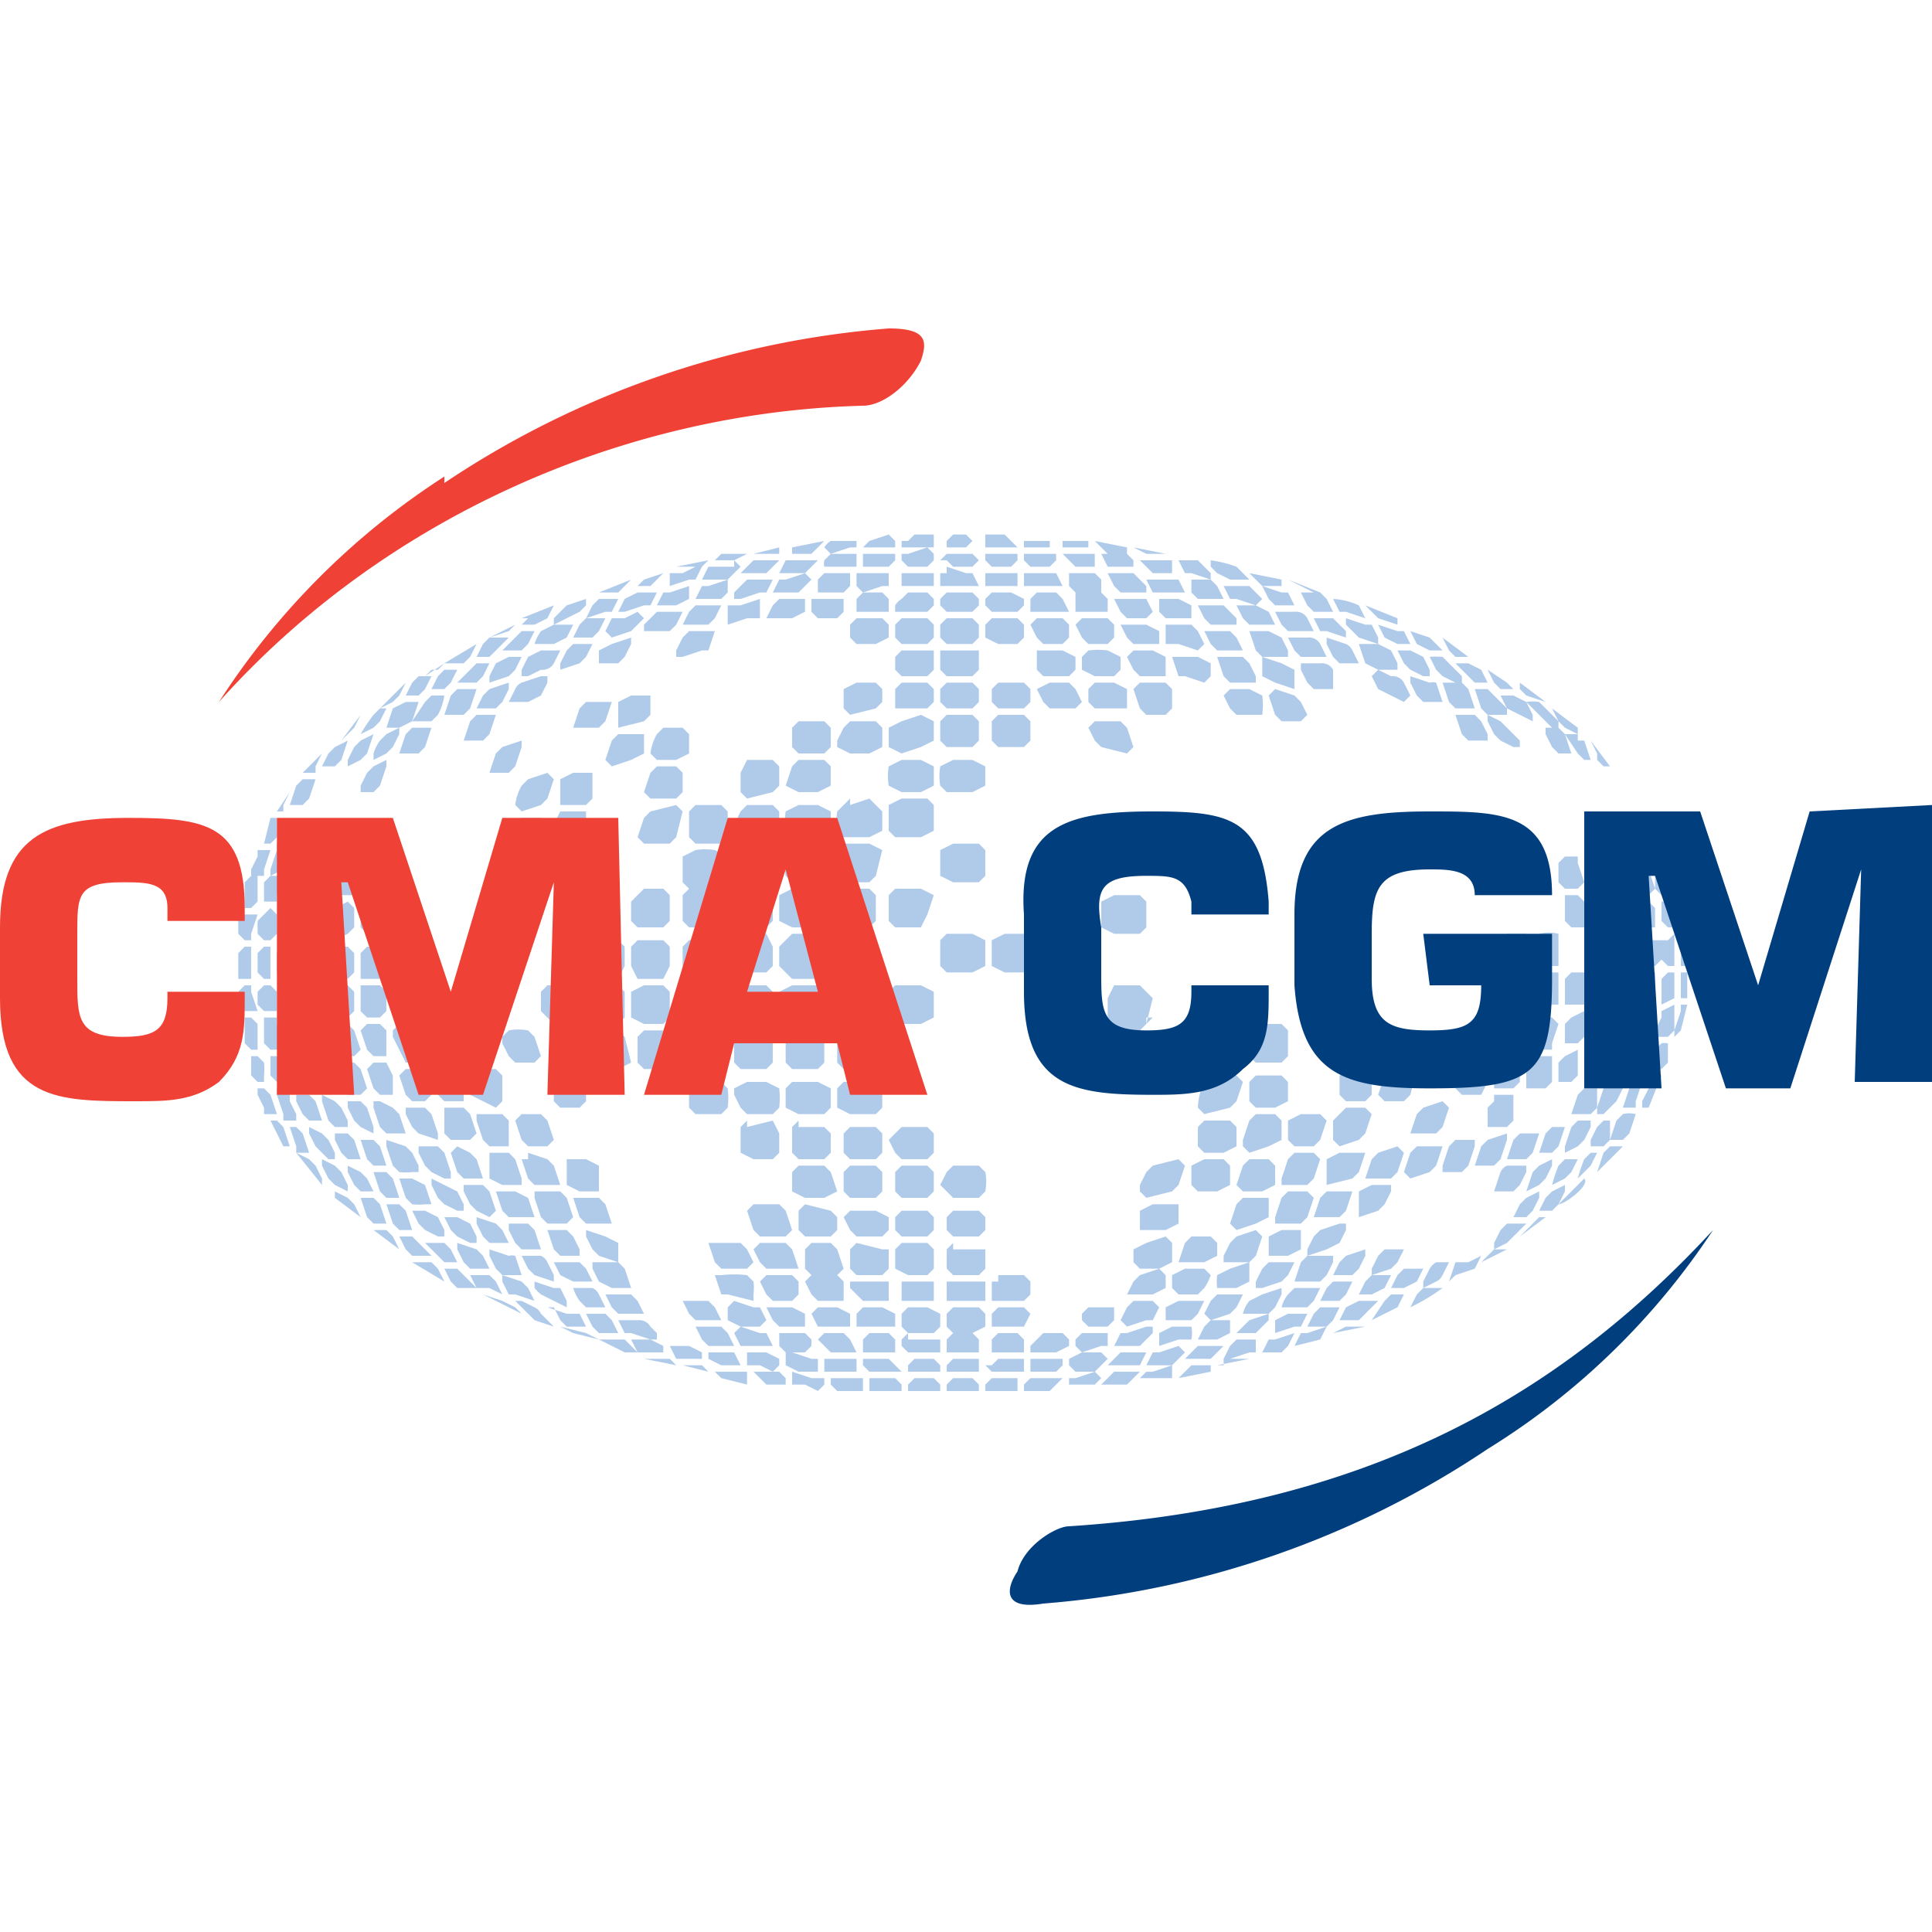 <!-- Generated by Synchron.io | https://synchron.io  -->
<svg xmlns="http://www.w3.org/2000/svg" xml:space="preserve" viewBox="0 0 300 300">
  <path fill="#b0cbea" fill-rule="evenodd" d="M178 144v-4l-1-1h-4l-2 1v4l2 1h4l1-1m0 15 1-4-2-2h-4l-1 2v3l1 2h4l2-2h-1zm-30-76-1 1v1h3l1-1-1-1h-2m-5 0h-1l-1 1h-1v1h5v-2h-2zm10 0v2h5l-1-1-1-1h-3zm-18 1-1 1h5v-1l-1-1-3 1zm24 0v1h4v-1h-5zm-30 0a3 3 0 0 0-1 1l1 1 3-1h1v-1h-4zm36 0v1h4v-1h-5zm-42 1v1h3l1-1 1-1-5 1zm48 0 1 1h3v-1l-5-1 1 1zm-54 1h4v-1l-4 1zm59-1 2 1h3l-5-1zm-28 1h-1l-1 1h1l1 1h3l1-1-1-1h-3zm-7 0h-1v1l1 1h3l1-1v-1l-1-1-3 1zm-29 0-1 1h3l2-1h-4zm42 0h-1v1l1 1h3l1-1v-1h-4zm-19 0h-1v2h4l1-1v-1h-4zm25 0h-1v1l1 1h3l1-1v-1h-4zm-31 0-1 1a2 2 0 0 0 0 1h5v-2h-4zm37 0h-1l1 1 1 1h3v-2h-4zm-43 1h-1l-1 2h4l1-1 1-1h-4zm48-1 1 2h4v-1l-1-1h-4zm12 0 4 1-4-1v1zm-78 2h4l1-1-5 1zm15-1h-3l-1 1-1 1h4l1-1 1-1h-1zm57 0 1 1 1 1h3v-2h-5zm-63 1h-4l-1 2h4l1-1 1-1-1-1zm69-1 1 2h1l3 1v-1l-1-1-1-1h-3zm-75 1-2 1h-2v2l3-1h1l1-2h-1zm80 0 1 1 2 1h3l-1-1-1-1a19 19 0 0 0-4-1zm-41 1h-1v2h6l-1-2h-1l-3-1zm-6 0h-1v2h5v-2h-4zm13 0h-1v2h5v-2h-4zm-20 0h-1v2l1 1 3-1h1v-2h-4zm26 0h-1v2h6l-1-2h-4zm-60 1-1 1s-1 1 0 0h2l1-1 1-1-3 1zm28-1-1 1v2h4l1-1v-2h-4zm39 0h-1v2l1 1h4v-2l-1-1h-3zm28 1 1 1h3v-1l-5-1 1 1zm-73 0h-1l-1 2h4l1-1 1-1-1-1-3 1zm51-1h-1l1 2 1 1h4v-1l-1-1-1-1h-3zm-57 1-1 1-1 1v1h1l3-1h1l1-2h-4zm62 0 1 2h5l-1-2h-5zm-85 2h3l1-1 1-1-5 2zm20-2-3 1h-1l-1 2h4l1-1v-2zm72 0v2l1 1h4l-1-2-1-1h-4zm17 1 2 1h1l-5-2 2 1zm-95 0-3 1h-1l-1 2h3l2-1v-2zm83 0 1 2h1l3 1 1-1-1-1-1-1h-4zm-89 1h-2l-2 1-1 2h1l3-1h1l1-2h-1zm95-1 1 2 1 1h3l-1-2h-1l-3-1zm-49 1-1 1v1l1 1h4l1-1v-1l-1-1h-4zm-6 0-1 1a3 3 0 0 0-1 1v1h5l1-1v-1l-1-1h-3zm13 0-1 1v1l1 1h4l1-1v-1l-2-1h-3zm-20 0-1 1v2h5v-2l-1-1h-3zm27 0-1 1v2h6l-1-2-1-1h-3zm-65 1h-3l-1 1-1 2 3-1h1l1-2zm31 0h-1v2l1 1h3l1-1v-2c1 0 0 0 0 0h-4zm40-1v3h5v-2l-1-1h-4zm35 0 1 2 1 1h3l-1-2-1-1h-3zm-81 1-1 1-1 2h4l2-1v-2h-4zm53 0h-1l1 2 1 1h3l1-1-1-2h-4zm-83 0-3 1-1 1-1 1v1l2-1 2-1 1-1v-1zm24 1h-2v3l3-1h2v-3l-3 1zm65-1v2l1 1h4v-2l-2-1h-3zm27 0 1 2h1l3 1-1-2a11 11 0 0 0-4-1zm-99 1-1 1-1 2h4l1-1 1-2h-4zm78 0 1 2 1 1h4v-1l-1-1-1-1h-4zM82 96l-1 1h2l2-1 1-2-5 2zm23-1h-3l-1 1-1 1v1h4l1-1 1-2h-1zm87-1 1 2 1 1h4l-1-2-2-1h-3zm21 1 1 1 3 1v-1l-5-2 1 1zM99 95l-2 1h-2l-1 2 1 1 3-1 1-1 1-1-1-1zm99 0 1 2 1 1h4l-1-2a2 2 0 0 0-2-1h-3zM94 96h-3l-1 1-1 2h3l1-1 1-2zm110-1v1l1 2h1l3 1v-1l-1-1-1-1h-3zm-57 1-1 1v2l1 1h4l1-1v-2l-1-1h-4zm-7 0-1 1v2l1 1h4l1-1v-2l-1-1h-4zm14 0-1 1v2l2 1h3l1-1v-2l-1-1h-4zm-21 0-1 1v2l1 1h3l2-1v-2l-1-1h-4zm28 0-1 1 1 2 1 1h3l1-1v-2l-1-1h-4zm-85 3 3-1 1-1-4 2zm92-3-1 1 1 2 1 1h3l1-1v-2l-1-1h-4zm-80 1h-2l-2 1a7 7 0 0 0-1 2h3l2-1 1-2h-1zm121-1v1l1 1 1 1 3 1v-1l-1-2h-1l-3-1zm-34 1h-1l1 2 1 1h4v-2l-2-1h-3zm7 0h-1v3h2l3 1 1-1-1-2-1-1h-3zm-99 1h-2l-1 1-2 2h3l1-1 1-2zm24 0-1 1-1 2v1h1l3-1h1l1-3h-4zm107-1 1 2 2 1h2l-1-2h-1l-3-1zm-27 1 1 2 1 1h4l-1-2-1-1h-4zM78 99h-2l-1 1-1 2h2l1-1 2-2h-1c1 0 0 0 0 0zm116-1 1 3 1 1h4v-1l-1-2-2-1h-3zm26 2 2 1h2l-1-1-1-1-3-1 1 2zM98 99l-3 1-2 1v2h3l1-1 1-2v-1zm102 0 1 2 1 1h4l-1-2a2 2 0 0 0-2-1h-3zm-131 4h3l1-1 1-2-5 3zm23-3h-3l-1 1-1 2v1l3-1 1-1 1-2zm114-1v1l1 2 1 1h3l-1-2a2 2 0 0 0-1-1l-3-1zm19 2 1 1h2c1 0 1 0 0 0l-4-3 1 2zm-139 0h-2l-2 1-1 2v1h1l2-1a2 2 0 0 0 2-1l1-2h-1zm61 0h-1v3l1 1h4l1-1v-3h-5zm-7 0-1 1v2l1 1h4l1-1v-3h-5zm71-1 1 3 2 1h3v-1l-1-2-2-1h-3zm-49 1h-1v3l1 1h4l1-1v-2l-2-1h-3zm7 0-1 1v2l2 1h3l1-1v-2l-2-1a12 12 0 0 0-3 0zm-88 1h-2l-2 1-1 2v1l3-1 1-1 1-2zm95-1-1 1 1 2 1 1h4v-3l-2-1h-3zm41 0 1 2 1 1 2 1h1v-1l-1-2-2-1h-2zm-34 1h-1l1 3h1l3 1 1-1v-2l-2-1h-3zm-117 3 1-1h1l1-1-3 2zm10-2h-2l-1 1-2 2h3l1-1 1-2zm114-1h-1l1 3 1 1h4v-1l-1-2-1-1h-3zm32 0 1 2 1 1 2 1h1v-1l-2-2-1-1a11 11 0 0 0-2 0zm-26 1v2l2 1 3 1v-3l-2-1-3-1v1zm-125 1h-2l-1 1-1 2h2l1-1 1-2zm155-1 2 2 1 1h2l-1-2-2-1h-2zm-24 0v1l1 2 1 1h3v-3a2 2 0 0 0-2-1h-3zm-135 2h-2l-1 1-1 2h-1 3l1-1 1-2zm165 1 1 1h2l-1-1-3-2 1 2zm-148-1-3 1a2 2 0 0 0-1 1l-1 2h3l2-1 1-2v-1h-1zm129 0 1 2 2 1 2 1 1-1-1-2a2 2 0 0 0-2-1l-2-1-1 1zm-134 1-3 1-1 1-1 2h3l1-1 1-2v-1zm68 0-1 1v2l1 1h4l1-1v-2l-1-1h-4zm-7 0-1 1v3h5l1-1v-2l-1-1h-4zm-81 4 2-1 1-1 1-2-4 4zm96-4-1 1v2l1 1h4l1-1v-2l-1-1h-4zm64-1v1l1 2 1 1h3l-1-3a2 2 0 0 0-1 0l-3-1zm-86 1-2 1v3l1 1 4-1 1-1v-2l-1-1h-3zm30 0-2 1 1 2 1 1h4l1-1-1-2-1-1h-3zm7 0-1 1v2l1 1h5v-3l-2-1h-3zm-96 1h-3l-1 1-1 3h3l1-1 1-3zm103-1-1 1 1 3 1 1h3l1-1v-3l-1-1h-4zm47 0 1 3 1 1h3l-1-3-1-1h-3zm12 1 1 1 3 1-4-3v1zm-45 0-1 1 1 2 1 1h4a11 11 0 0 0 0-3l-2-1h-3zm-122 1h-2l-1 1-2 3h3l1-1a9 9 0 0 0 1-3zm160-1 1 3 1 1h3v-1l-2-2-1-1h-2zm-131 1-2 1v4l4-1 1-1v-3h-3zm100-1-1 1 1 3 1 1h3l1-1-1-2-1-1-3-1zm-107 2-1 1-1 3h4l1-1 1-3h-4zm-26 0h-2l-2 1-1 3h2l2-1 1-3zm168-1 1 2 2 1 2 1v-1l-1-2-2-1h-2zm-173 2h-1l-1 1a24 24 0 0 0-2 3l2-1 1-1 1-2zm177-1 2 2 1 1 1 1h1v-1l-2-2-1-1a6 6 0 0 0-2 0zm-163 2-1 1-1 3h3l1-1 1-3h-3zm-21 4 1-1 1-1 1-2-3 4zm188-5 1 2 1 1 2 1v-1l-4-3c-1 0 0 0 0 0zm-15 1 1 3 1 1h3v-1l-1-2-1-1h-3zm-79 0-1 1v3l1 1h4l1-1v-3l-1-1h-4zm-7 1-2 1v3l2 1 3-1 2-1v-3l-2-1-3 1zm15-1-1 1v3l1 1h4l1-1v-3l-1-1h-4zm-23 1-1 1-1 2v1l2 1h3l2-1v-3l-1-1h-4zm-8 0-1 1v3l1 1h4l1-1v-3l-1-1h-4zm46 0-1 1 1 2 1 1 4 1 1-1-1-3-1-1h-4zm-104 1h-2l-1 1-1 3h3l1-1 1-3h-1zm165-1 1 2 1 1 2 1h1v-1l-2-2-1-1-2-1v1zm-128 1-1 1a8 8 0 0 0-1 3l1 1h3l2-1v-3l-1-1h-3zm-41 0-2 1-1 1a7 7 0 0 0-1 2v1l2-1 1-1 1-2v-1zm34 1-1 1-1 3 1 1 3-1 2-1v-3h-4zm-38 0-2 1-1 1-1 2v1l2-1 1-1 1-3zm182-1v1l1 2 1 1h2l-1-3-1-1h-2zm-186 2-2 1-1 1-1 2h2l1-1 1-3zm189-1 2 3 1 1h1l-1-3h-1v-1h-2zm-165 2-1 1-1 3h3l1-1 1-3v-1l-3 1zm-31 4h2v-1l1-2-3 3zm201-3v1l1 1h1l-3-4 1 2zm-100 1-2 1a9 9 0 0 0 0 3l1 1h4l2-1v-3l-2-1h-3zm-8 0-2 1a9 9 0 0 0 0 3l2 1h3l2-1v-3l-2-1h-3zm-82 1-1 1-1 2v1h2l1-1 1-3v-1l-2 1zm66-1-1 1-1 3 2 1h3l2-1v-3l-1-1h-4zm-8 0-1 2v3l1 1 4-1 1-1v-3l-1-1h-3zm-14 1-1 1-1 3 1 1h4l1-1v-3l-1-1h-3zm-13 1-2 1v4h4l1-1v-4h-3zm-7 1-1 1a8 8 0 0 0-1 3l1 1 3-1 1-1 1-3-1-1-3 1zm-35 0-1 1-1 3h2l1-1 1-3h-2zm-4 5h1v-1l1-2-2 3zm97-2-2 1v4l1 1h4l2-1v-4l-1-1h-4zm-8 0-2 2a10 10 0 0 0 0 3l1 1h4l2-1v-3l-2-2-3 1zm-8 1-2 1a10 10 0 0 0 0 3l1 1h4l2-1v-3l-2-1h-3zm-8 0-1 1a9 9 0 0 0-1 3l2 2 3-1 2-1v-3l-1-1h-4zm-8 0-1 1v4l1 1h4l1-2v-3l-1-1h-4zm-7 1-1 1-1 3 1 1h4l1-1 1-4-1-1-4 1zm-58 1h-1l-1 4h1l1-1v-3zm44-1-1 2v3l1 1h3l1-2v-4h-4zm-6 1-1 1-1 3 1 1h3l1-1 1-3-1-1h-3zm-30 3-1 1-1 3v1h2l1-1 1-3v-1h-2zm-8 1v1l-1 3v1l2-1 1-1v-3h-2zm210-1v3l1 1h2v-1l-1-2-1-1h-1zm-213 2v1l-1 2v1h2v-1l1-3h-2zm216-2v1l1 2v1l2 1v-1l-3-4zm-108 1-2 1v4l2 1h4l1-1v-4l-1-1h-4zm-17 0-1 2v3l1 1h4l1-1 1-4-2-1h-4zm-8 1-1 1a8 8 0 0 0 0 3l1 1h4l1-1v-3l-1-2h-4v1zm-8 0-1 1v3l1 1h4l1-1v-3l-1-1h-4zm-7 0-2 1v4l1 1h4l1-2 1-3-2-1a9 9 0 0 0-3 0zm151 1v1l1 1-1-2zm-206 2-1 1v3h3v-1l1-3-1-1-2 1zm190-2-1 1v3l1 1h2l1-1-1-3v-1h-3zm-194 2-1 1v4a4 4 0 0 0 2 0l1-1v-4h-2zm-4 1v1l-1 2v1h2l1-1v-4h-2zm206-2h-1l1 3v1h2v-3l-1-1h-2zm-209 2-1 1v3h2v-1l1-3h-2zm212-2v4l1 1h1l1-1-1-3v-1h-2zm-215 2-1 1v4h1l1-1v-4h-1zm218-1v3l1 1h1v-3l-1-1h-1zm3 0v3l1 1-1-4zm-121 3-1 1v4l1 1h4l1-2 1-3-2-1h-4zm-8 0-1 1v4l1 1h4l1-1v-4l-1-1h-4zm-8 0-2 1v4l2 1h4l1-1v-4l-1-1h-4zm-8 0-1 1-1 4 2 1h4l1-1v-4l-1-1h-4zm-8 0-1 1v4l1 1h4l1-1v-4l-1-1h-4zm-7 0-2 2v3l1 1h4l1-1v-4l-1-1h-3v1zm-43 2-1 1v3l1 1h2l1-1v-3l-1-1h-2zm-5 0v2l-1 2 1 2 2-1 1-1v-3l-1-1-2 1zm191-1v4l1 1h2v-4l-1-1h-2zm-195 2-1 1v3l1 1h2v-5h-2zm199-2v4l1 1h2v-4l-1-1h-2zm-203 2v1l-1 3 1 1h2v-5h-2zm207-1v3l1 1h1l1-1v-2l-1-1h-2zm-210 2-1 1v2l1 1h1l1-1v-3l-1-1-1 1zm214-2v4h2v-3l-1-1h-1zm-217 2-1 1v2l1 1h1v-1l1-3h-2zm220-2v3l1 1h1v-3l-1-1h-1zm3 0v5h1v-1l-1-4zm-114 5-1 1v4l1 1h4l2-1v-4l-2-1h-4zm9 0-2 1v4l2 1h4l1-1v-4l-1-1h-4zm-25 0-1 2v3l1 1h4l1-1v-4l-1-1h-4zm-8 0-2 2v3l2 2h4l1-2v-3l-1-2h-4zm-8 1-2 1v3l2 1h4l1-1v-3l-1-2h-4zm-8 0-1 1v3l1 2h4l1-2v-3l-1-2-4 1zm-8 0-1 1v3l1 2h4l1-2v-3l-1-1h-4zm-7 0-1 1v3l1 2h4l1-2v-3l-1-1a10 10 0 0 0-4 0zm142-1-1 1v3l1 1h3v-5h-3zm-177 2-1 1v4h3v-5h-3zm182-2-1 1a16 16 0 0 0 1 3v1h3v-5a6 6 0 0 0-3 0zm-187 2-1 1v3l1 1h2l1-1v-3l-1-1h-2zm-4 0-1 1v3l1 1h2v-5h-2zm200-2v5a4 4 0 0 0 2 0l1-1v-3l-1-1h-2zm-204 2-1 1v3l1 1h2v-5h-2zm208-2v5h2v-5h-2zm-211 2-1 1v3l1 1h1v-5h-1zm215-2-1 1v3l1 1h1l1-1v-3h-3v-1zm-218 2-1 1v4h2v-5h-1zm221-1h-1v3l1 1h1v-5l-1 1zm2 0v4h1v-4h-1zm0 5v4h1v-4h-1zm-2 0-1 1v4l2-1v-4h-1zm-221 2-1 1v2l1 1h2l-1-3v-1h-2zm218-2-1 1v4h2v-5h-1zm-215 2-1 1v2l1 1h2v-3l-1-1h-1zm211-2-1 1v3l1 1h2v-5h-2zm-208 2v5h2v-5h-2zm204-2v1l-1 3 1 1h2v-1l1-3-1-1h-2zm-200 2-1 1v3l1 1a3 3 0 0 0 2 0v-5h-2zm196-2-1 1v4h3v-5h-2zm-192 2-1 1v1l1 2v1h2l1-1v-3l-1-1h-2zm187-1-1 1v3l1 1 2-1h1v-5h-3v1zm-183 1v4l1 1h2l1-1v-3l-1-1h-3zm178-1-1 1v3l1 1h2l1-1v-4h-3zm-172 1-1 1v3l1 1h2l1-1v-3l-1-1h-2zm23 0-1 1v3l2 2h3l1-1v-4l-1-1h-4zm7 0-1 1a10 10 0 0 0 0 3l2 2h3l1-1v-4l-1-1h-4zm8 0-2 1v4l2 1h3l1-1v-4l-1-1h-4zm7 0-1 1v4l1 1h4l1-1v-4l-1-1h-4zm8 0-2 1 1 4 1 1h4l1-1v-4l-1-1h-4zm8 0-2 1 1 4 1 1h4l1-1v-4l-1-1h-4zm41 0-1 1v3l1 2h4l1-2v-3l-1-2-4 1zm-33 0-1 1v4l1 1h4l1-1v-4l-1-1h-4zm8 0-1 1v4l1 1h4l2-1v-4l-2-1h-4zm122 3v1l-1 3v1l1-1 1-4h-1zm-3 1v1l-1 2v1h2l1-1v-4l-2 1zm-220 1v4l1 1h1v-4l-1-1h-1zm217-1v1l-1 3h2l1-1v-3h-2zm-214 2v3l1 1h1l1-1-1-3v-1h-2zm211-2-1 1v4l2-1 1-3-1-1h-1zm-208 2v3l1 1h2v-3l-1-1h-2zm204-2-1 1v4h2l1-1v-4a4 4 0 0 0-2 0zm-200 2v4l1 1h2v-4l-1-1h-2zm196-1-1 1v3h2l1-1v-4l-2 1zm-192 1v4l1 1h2l1-1-1-3-1-1h-2zm187-1-1 1v4h3v-1l1-3-1-1a6 6 0 0 0-2 0zm-182 1-1 1 1 3 1 1h2v-4l-1-1h-2zm177-1-1 1v4h3l1-1v-3l-1-1h-2zm-172 1-1 1v1l1 2 1 2h2l1-1-1-3-1-1-2-1zm167-1-1 1-1 4 1 1 3-1 1-1v-3l-1-1h-2zm-162 2v4l1 1h3v-4l-1-1h-3zm12 0-1 1v1l1 2 1 1h3l1-1-1-3-1-1a8 8 0 0 0-3 0zm14 0-1 1v4l1 1h3l2-1-1-4-1-1h-3zm103-1-2 2v3l1 1h4l1-1v-4l-1-1h-3zm-96 1-1 1v4l1 1h4l1-1v-4l-2-1h-3zm7 0-1 1v4l2 1h3l2-1-1-4-1-1h-4zm8 0-1 1v4l1 1h4l1-1v-4l-1-1a16 16 0 0 0-4 0zm8 0-1 1v4l1 1h4l1-1v-3l-1-2h-4zm8 0-1 1v4l1 1h4l2-1v-3l-2-2h-4zm127 2-1 1v3h1l1-1v-3a3 3 0 0 0-1 0zm-219 2v3l1 1h1v-1a11 11 0 0 0 0-2l-1-1h-1zm216-2-1 1-1 3 1 1h1l1-1v-4l-1 1zm-213 2v3l1 1 1 1 1-1-1-3-1-1h-1zm209-1-1 1v3h2l1-1v-3h-2zm-206 1v1l1 3v1h2v-3l-1-1-2-1zm202-1-1 1v4h2l1-1v-4h-2zm-198 2v3l1 1h2v-3l-1-1h-2zm194-1-1 1v3h2l1-1v-4l-2 1zm-190 1v4l1 1h2l1-1-1-3-1-1h-2zm185-1-1 1v4h3l1-1v-4h-3zm-180 1-1 1 1 3 1 1h2v-3l-1-2h-2zm175-1-1 1v4h3l1-1v-4h-3zm-170 2-1 1 1 3 1 1h2l1-1-1-3-1-1h-2zm165-1-1 1-1 3 1 1h3l1-2v-2l-1-1h-2zm-160 1-1 1 1 3 1 1h3v-4l-1-1h-3zm6 0-1 1v3l2 1 2 1 1-1v-4l-1-1h-3zm142 0-1 1-1 3 1 1h3l1-1 1-4-1-1-3 1zm-6 0-2 1v3l1 1h3l1-1v-4h-4zm-124 1v4l1 1h3l1-1v-3l-1-1a9 9 0 0 0-4 0zm109 0-1 1v3l1 1h3l2-1v-3l-1-1h-4zm-7 0-1 1a10 10 0 0 0-1 4l1 1 4-1 1-1 1-3-1-1h-4zm-80 0-1 2v3l1 1h4l1-1a13 13 0 0 0 0-3l-2-2h-3zm8 1-2 1v1l1 2 1 1h4l1-1a13 13 0 0 0 0-3l-2-1h-4zm7 0-1 1v3l2 1h4l1-1v-3l-2-1h-4zm8 0-1 1v3l2 1h4l1-1v-3l-2-1h-4zm126-1-1 2-1 2v1h1l2-5a2 2 0 0 0-1 0zm-217 2v1l1 2v1h2l-1-3-1-1h-1zm214-1-1 1-1 3h2v-1l1-3h-2zm-211 1v1l1 3v1h2v-1l-1-2v-1l-2-1zm207-1-1 1-1 3v1h1l1-1 1-1 1-2v-1h-2zm-204 2v1l1 2 1 1h2l-1-3-1-1h-2zm200-1-1 1-1 3h3l1-1v-3h-2zm-196 1v1l1 3 1 1h2v-1l-1-2-1-1-2-1zm4 1v1l1 2 1 1 2 1v-1l-1-3-1-1h-2zm5 0h-1v1l1 3 1 1h3l-1-3-1-1-2-1zm173 0-1 1v3h3l1-1v-4h-3v1zm-168 1h-1v1l1 2 1 1 3 1v-1l-1-3-1-1h-2zm5 0v4l1 1h3l1-1-1-3-1-1h-3zm152 0-1 1-1 3h4l1-1 1-3-1-1-3 1zm-146 1h-1v1l1 3 1 1h3v-4l-1-1h-3zm6 0-1 1 1 3 1 1h3l1-1-1-3-1-1h-3zm128-1-2 2v3l1 1 3-1 1-1 1-3-1-1h-3zm-7 1-2 1v3l1 1h3l1-1 1-3-1-1h-3zm53-1-1 2-1 2 2-4zm-211 6h1l-1-3-1-1h-1l2 4zm151-5-1 1-1 3v1l1 1 3-1 2-1v-3l-1-1h-3zm57 0-1 1-1 3h2l1-1 1-3a4 4 0 0 0-2 0zm-65 1-1 1v3l1 1h3l2-1v-3l-1-1h-4zm-142 1 1 3v1h2l-1-3-1-1h-1zm71-1-1 1v4l2 1h3l1-1v-3l-1-2-4 1v-1zm8 0-1 1v4l1 1h4l1-1v-3l-1-1h-4v-1zm125 0-1 1-1 2v1h2l1-1v-3h-1zm-117 1-1 1v3l1 1h4l1-1v-3l-1-1h-4zm8 0-1 1-1 1 1 2 1 1h4l1-1v-3l-1-1h-4zm-92 0v1l1 2 1 1 1 1h1v-1l-1-2-1-1-2-1zm197-1-1 1-1 3v1l2-1 1-1 1-2v-1h-2zm-193 2v1l1 2 1 1h2l-1-3-1-1h-2zm189-1-1 1-1 3h2l1-1 1-3h-2zm-185 2 1 3 1 1h2l-1-3-1-1h-2zm180-1-1 1-1 3h3l1-1 1-3h-3zm-175 1h-1v1l1 3 1 1a9 9 0 0 0 2 0h1v-1l-1-2-1-1-3-1zm170 0-1 1-1 3h3l1-1 1-3v-1l-3 1zm-166 1v1l1 2 1 1 2 1h1v-1l-1-3-1-1h-3zm161-1-1 1-1 3v1h3l1-1 1-3v-1h-3zm-155 1-1 1 1 3 1 1h3l-1-3-1-1-2-1zm149 0-1 1-1 3 1 1 3-1 1-1 1-3h-4zm-144 1v4l2 1h3v-1l-1-3-1-1h-3zm138 0-1 1-1 3h4l1-1 1-3-1-1-3 1zm36-1-1 1-1 3 4-4h-2zm-168 1v1h-1l1 3 1 1h4l-1-3-1-1-3-1zm-32 5v-1l-1-2-1-1-2-1 4 5zm158-5-2 1v4l4-1 1-1 1-3h-4zm-120 1v4l2 1h3v-4l-2-1h-3zm159-1-1 1a23 23 0 0 0-1 3l1-1 1-1 1-2h-1zm-46 0-1 1-1 3v1h4l1-1 1-3-1-1h-3zm-151 1v1l1 2 1 1 2 1v-1l-1-2-1-1-2-1zm144 0-1 1-1 3 1 1h3l2-1v-3l-1-1h-3zm49 0-1 1a23 23 0 0 0-1 3l2-1 1-1 1-2h-2zm-56 0-2 1v3l1 1h3l2-1v-3l-1-1h-3zm-133 1v1l1 2 1 1h2l-1-2-1-1-2-1zm125 0-1 1-1 2v1l1 1 4-1 1-1 1-3-1-1-4 1zm-55 0-1 1v3l2 1h3l2-1-1-3-1-1h-4zm115 0-1 1-1 3 2-1 1-1 1-2v-1l-2 1zm-107 0-1 1v3l1 1h4l1-1v-3l-1-1h-4zm8 0-1 1v3l1 1h4l1-1v-3l-1-1h-4zm-82 1 1 3 1 1h2l-1-3-1-1h-3zm90-1-1 1-1 2 1 1 1 1h4l1-1a8 8 0 0 0 0-3l-1-1h-4zm86 0a2 2 0 0 0-1 1l-1 3h3l1-1 1-2v-1h-3zm-172 2 1 3 1 1a9 9 0 0 0 2 0h1l-1-3-2-1h-2zm5 0v1l1 2 1 1 2 1h1v-1l-1-2-2-1-2-1zm5 1v1l1 2 1 1 2 1 1-1-1-3-1-1h-3zm6 1h-1l1 3 1 1h4l-1-3-2-1h-2zm167-1-1 1-2 2c1 0 5-3 4-4l-1 1zm-193 1v1l4 3-1-2-1-1-2-1zm161-1-2 1v4l3-1 1-1 1-2v-1h-3zm-129 1h-1v1l1 3 1 1h3l1-1-1-3-1-1h-3zm122 0-1 1-1 3h4l1-1 1-3h-4zm37-1-2 1-1 1-1 2h2l1-1 1-2v-1zm-153 2h-1l1 3 1 1h4l-1-3-1-1h-3zm-34 0 1 3 1 1h2l-1-3-1-1h-2zm144-1-1 1-1 3v1h4l1-1 1-3-1-1h-3zm39 0-2 1-1 1-1 2h2l1-1 1-2v-1zm-46 1-1 1-1 3 1 1 3-1 2-1v-3h-4zm-133 1 1 3 1 1h2l-1-3-1-1h-2zm119 0-2 1v3h4l2-1v-3h-4zm-62 0-1 1 1 3 1 1h4l1-1-1-3-1-1h-4zm-53 1 1 2 1 1 2 1h1v-1l-1-2-2-1h-2zm61-1-1 1v3l1 1h4l1-1v-2l-1-1-4-1zm7 1-1 1 1 2 1 1h4l1-1v-2l-2-1h-4zm8 0-1 1v2l1 1h4l1-1v-2l-1-1h-4zm8 0-1 1v2l1 1h4l1-1v-2l-1-1h-4zm-79 1 1 2 1 1 2 1h1v-1l-1-2-2-1h-2zm5 0v1l1 2 1 1h3l-1-2-1-1-3-1zm5 1v1l1 2 1 1h3l-1-3-1-1h-3zm161-1h-1l-1 1-2 2 4-3zm-182 2 4 3-1-2-1-1h-2zm27 0 1 3 1 1h3v-1l-1-2-1-1h-3zm151-1h-2l-1 1-1 2v1l2-1 1-1 2-2h-1zm-31 1-1 1-1 2v1l3-1 2-1 1-2v-1h-1l-3 1zm-114 0v1l1 2 1 1 3 1v-3l-2-1-3-1zm-29 1 1 2 1 1h3l-2-2-1-1h-2zm137-1-2 1v3h3l2-1v-3h-3zm-7 1-1 1-1 2v1h4l1-1 1-3-1-1-3 1zm-126 1 2 2 1 1h2l-1-2-1-1h-3zm119-1-1 1-1 3h4l2-1v-2l-1-1h-3zm-74 1h-1l1 3 1 1h4l1-1-1-2-1-1h-4zm67 0-2 1v2l1 1h3l2-1v-3l-1-1-3 1zm-107 0v1l1 2 1 1h3l-1-2-1-1-3-1zm47 0-1 1 1 2 1 1h5l-1-3-1-1h-4zm8 0-1 1v3l1 1h4l1-1-1-3-1-1h-3zm7 0-1 1v3l1 1h4l1-1v-3h-1l-4-1zm7 0-1 1v3l2 1h3l1-1v-3l-1-1h-4zm8 0-1 1v3l1 1h4l1-1v-3h-5v-1zm-72 1v1l1 2 1 1h3l-1-3a2 2 0 0 0-1 0l-3-1zm142 0h-3l-1 1-1 2v1l3-1 1-1 1-2zm-137 1 1 2 1 1 3 1v-1l-1-2a2 2 0 0 0-1-1h-3zm151-1-2 2 4-2h-2zm-23 1-1 1-1 2h3l1-1 1-2v-1l-3 1zm-145 1 5 3-1-2-1-1h-3zm22 0 1 2 2 1h3l-1-2-1-1h-4zm117-1-1 1-1 3h4l1-1 1-2v-1h-4zm27 0-2 1h-2l-1 3 1-1 3-1 1-2zm-138 1v1l1 2 2 1h3l-1-3-1-1h-4zm-23 1 1 2 1 1h3l-2-2-1-1h-2zm128-1-1 1-1 2v1h1l3-1 1-1 1-2h-4zm28 0h-2a3 3 0 0 0-1 1l-1 2v1l2-1a2 2 0 0 0 1-1l1-2zm-34 1-2 1a8 8 0 0 0 0 2h3l2-1v-3l-3 1zm-118 1 1 2h2l2 1-1-2-1-1h-3zm111-1-2 1v2l1 1h3l1-1a8 8 0 0 0 1-2l-1-1h-3zm-72 1h-1l1 3h1l4 1v-1a8 8 0 0 0 0-2l-1-1a18 18 0 0 0-4 0zm108-1h-2l-1 1-1 2h2l2-1 1-2h-1zm-43 1-1 1-1 2h4l2-1v-2l-1-1-3 1zm-99 0v1l1 2h1l3 1-1-2-1-1-3-1zm41 0-1 1 1 2 1 1h3l1-1v-2l-1-1h-4zm7 0-1 1 1 2 1 1h4v-3l-1-1h-4zm7 1h-1v1l1 1 1 1h4v-3h-5zm82-1h-2l-1 1-1 2h-1 3l2-1 1-2h-1zm-60 1h-1v3h5l1-1v-2l-1-1h-4v1zm-14 0h-1v3h5v-3h-4zm7 0h-1v3h6v-3h-5zm-65 0v1a7 7 0 0 0 1 1l2 1 2 1v-1l-1-2h-1l-3-1zm127 0h-3l-1 1-1 2h3l1-1 1-2zm-121 1a7 7 0 0 0 1 2l1 1h3l-1-2a2 2 0 0 0-1-1h-3zm115 0h-3l-1 1a5 5 0 0 0-1 2s0 0 1 0h3l1-1 1-2h-1zm-110 1 1 2 1 1h4l-1-2-1-1h-4zm127-1-1 1-1 2a31 31 0 0 0 5-3h-3zm-25 1-2 1a5 5 0 0 0-1 2h4l1-1 1-2v-1l-3 1zm-121 0 6 3-1-1-2-1-3-1zm114 0-1 1-1 2 1 1 3-1 1-1 1-2h-4zm29 0h-2l-1 1-2 3 4-2 1-2zm-112 1 1 2 1 1h4l-1-2-1-1h-4zm-26 0 2 2 1 1 3 1-2-2a2 2 0 0 0-1-1l-2-1h-1zm103 0-2 1v2h4l1-1 1-2h-4zm-69 0-1 1v2l2 1h3l1-1-1-2h-1l-3-1zm99 0h-2l-2 1-1 2h3l1-1 2-2h-1zm-37 0-1 1-1 2 1 1 3-1h1l1-2-1-1h-3zm-56 1h-1l1 2 1 1h4v-2l-2-1h-3zm-34 0 1 2 1 1h3l-1-2h-2l-3-1zm83 0-1 1v1l1 1h3l1-1v-2h-4zm-42 0-1 1 1 2h5v-2l-2-1h-3zm7 0-1 1v2h6v-2l-2-1h-3zm21 0-1 1v2h5l1-2-1-1h-4zm-14 0-1 1v2l1 1h4l1-1v-2l-2-1h-3zm67 0h-3l-1 1-1 2h3l1-1 1-2zm-60 0-1 1v2l1 1h3l2-1v-2l-1-1h-4zm-57 1 1 2 1 1h3l-1-2-1-1h-3zm111 0h-2l-2 1v2l3-1h1l1-2zm-106 1 1 2h1l3 1h1v-1l-1-1a2 2 0 0 0-2-1h-3zm101-1-3 1-1 1-1 1h3l1-1 1-1v-1zm-9 1-1 1-1 2h3l2-1v-2h-3zm-80 1 1 2 1 1h4l-1-2-1-1h-4zm101 0-2 1 5-1h-3zm-27 0-2 1v2l3-1h2a5 5 0 0 0 0-2h-4zm-95 0 2 1 4 1-2-1-4-1zm27 1 1 2h5l-1-2h-1l-3-1-1 1zm61 0h-1l-1 2h4l1-1 1-1v-1h-1l-3 1zm-54 0v2l1 1h3l1-1v-1l-1-1h-4zm85-1-3 1h-1l-1 2 4-1 1-2zm-38 1-1 1v1l1 1 3-1h1v-2c1 0 0 0 0 0h-4zm-40 0-1 1 1 1 1 1h4l-1-2-1-1h-3zm-35 1 4 2h2l-2-2h-4zm69-1-1 1-1 1v1h4l2-1v-1l-1-1h-3zm-27 0-1 1v2h5v-2l-1-1h-3zm20 0-1 1v2h5v-2l-1-1h-3zm-14 0-1 1v1l1 1h5v-2h-5v-1zm7 0-1 1v2h5v-2l-1-1h-3zm53 0-3 1h-1l-1 2h3l1-1 1-2zm-103 1 1 2h4v-1l-2-1h-3zm97 0h-3l-1 1-1 2h1l3-1h1v-2zm-91 1 1 2h4v-1l-2-1h-3zm85 0h-3l-1 1-1 1h4l1-1 1-1h-1zm-79 1v1l2 1h3l-1-2h-4zm70 0h-1l-1 2h4l1-1 1-1-1-1-3 1zm-64 0v2h2l2 1 1-1v-1l-2-1h-3zm58 0-1 1-1 1h5l1-2h-4zm-52 0v2l2 1h3v-2h-1l-3-1h-1zm46 0-2 1v1l1 1h3l1-1 1-1-1-1h-3zm-39 1h-1v2h5v-2h-4zm32 0h-1v2h4l1-1v-1h-4zm-26 0h-1v1l1 1h5l-1-1-1-1h-3zm-30 1-1-1h-4l5 1zm50-1-1 1h-1l1 1h5v-2h-4zm-13 0-1 1v1h5v-1l-1-1h-3zm6 0-1 1v1h5v-2h-4zm42 0v1h-1l5-1h-4zm-84 1 4 1c1 0 0 0 0 0l-1-1h-3zm82 0h-3l-1 1-1 1 5-1v-1zm-77 1 1 1 4 1v-2h-5zm71-1-3 1h-1l-1 1h5v-2zm-65 1 1 1 1 1h3v-1l-1-1h-4zm59 0h-3l-1 1-1 1h4l1-1 1-1h-1zm-53 1v1h2l2 1 1-1v-1h-2l-3-1v1zm44 0h-1v1h4l1-1-1-1-3 1zm-37 0h-1v1l1 1h4v-2h-4zm31 0h-1l-1 1v1h4l1-1 1-1h-4zm-25 0h-1v2h5v-1l-1-1h-3zm18 0-1 1v1h5v-2h-4zm-12 0-1 1v1h5v-1l-1-1h-3zm6 0-1 1v1h5v-1l-1-1h-3z" clip-rule="evenodd"/>
  <path fill="#ef4135" d="M69 75a144 144 0 0 1 69-24c6 0 6 2 5 5-2 4-6 7-9 7-38 1-75 18-100 46 9-14 21-26 35-35"/>
  <path fill="#003e7e" d="M231 225a144 144 0 0 1-69 24c-6 1-6-2-4-5 1-4 6-7 8-7 46-3 76-20 100-46a113 113 0 0 1-35 34m-34-72v1c0 5 0 9-4 12-4 4-9 4-14 4-12 0-20-1-20-16v-12c-1-14 7-16 20-16 12 0 17 1 18 14v2h-12v-2c-1-4-3-4-7-4-7 0-8 2-7 8v7c0 6 0 9 7 9 5 0 7-1 7-6v-1h12m32-14c0-4-4-4-7-4-8 0-9 3-9 10v7c0 7 3 8 9 8s8-1 8-7h-8l-1-8h20v7c0 15-3 17-19 17-13 0-20-2-21-16v-11c0-14 8-16 21-16 11 0 19 0 19 13h-12m29 30h-12v-43h18l9 27 8-27 19-1v43h-12l1-33-11 34h-10l-11-33h-1l2 33"/>
  <path fill="#ef4135" d="M38 154v1c0 5 0 9-4 13-4 3-8 3-13 3-12 0-21 0-21-16v-11c0-14 7-17 20-17 12 0 18 1 18 14v2H26v-2c0-4-3-4-7-4-7 0-7 2-7 8v7c0 6 0 9 7 9 5 0 7-1 7-6v-1h12m17 16H43v-43h18l9 27 8-27h18l1 43H85l1-33-11 33H65l-11-33h-1l2 33m59-8-2 8h-12l13-43h17l14 43h-12l-2-8h-16m8-27-6 19h11l-5-19z"/>
</svg>